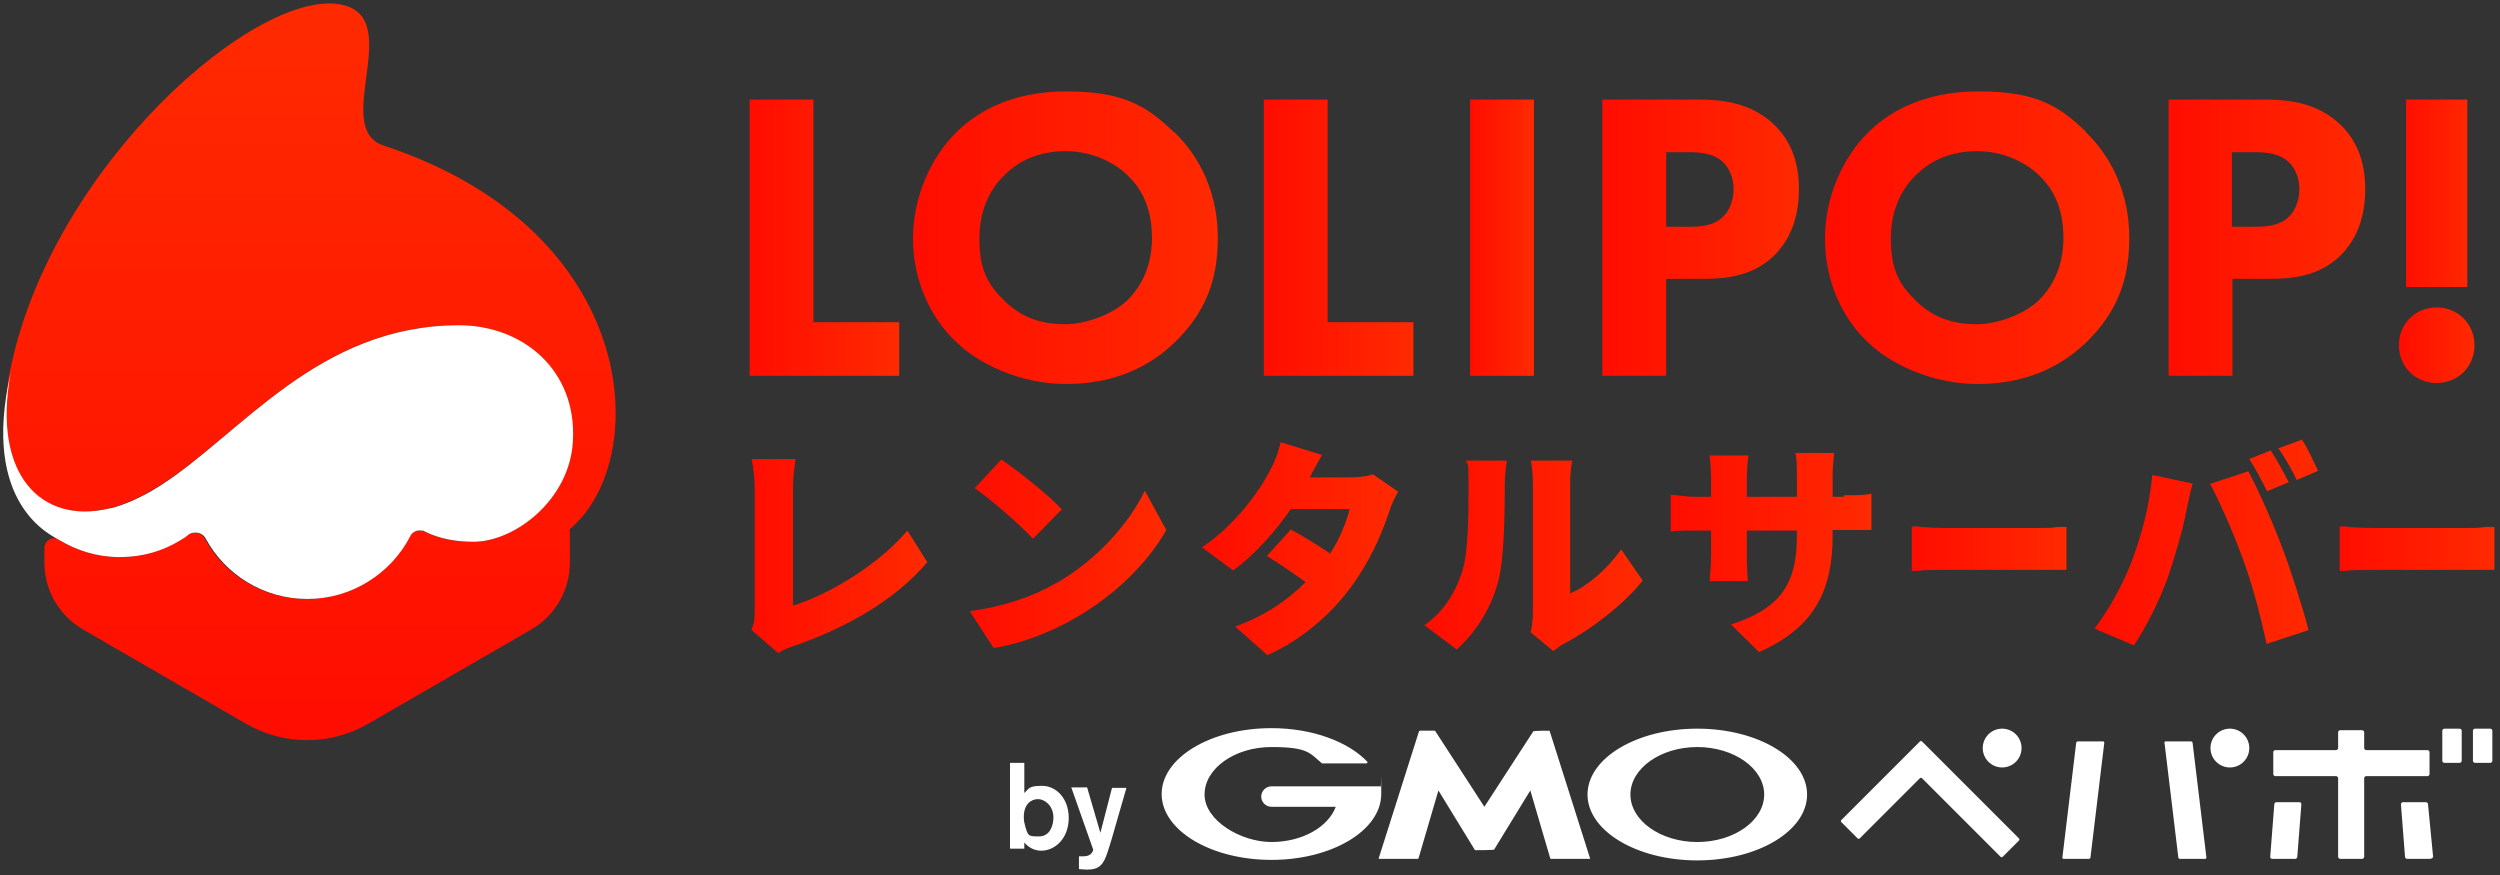 <?xml version="1.0" encoding="UTF-8"?>
<svg id="_レイヤー_1" xmlns="http://www.w3.org/2000/svg" xmlns:xlink="http://www.w3.org/1999/xlink" version="1.1" viewBox="0 0 489.6 171.4">
  <rect x="0" y="0" width="489.6" height="171.4" fill="#333333" stroke="none"/>
  <!-- Generator: Adobe Illustrator 29.2.1, SVG Export Plug-In . SVG Version: 2.1.0 Build 116)  -->
  <defs>
    <style>
      .st0 {
        fill: url(#_名称未設定グラデーション_9);
      }

      .st1 {
        fill: url(#_名称未設定グラデーション_6);
      }

      .st2 {
        fill: url(#_名称未設定グラデーション_5);
      }

      .st3 {
        fill: url(#_名称未設定グラデーション_4);
      }

      .st4 {
        fill: url(#_名称未設定グラデーション_3);
      }

      .st5 {
        fill: url(#_名称未設定グラデーション_2);
      }

      .st6 {
        fill: url(#_名称未設定グラデーション_8);
      }

      .st7 {
        fill: url(#_名称未設定グラデーション_7);
      }

      .st8 {
        fill: #fff;
      }

      .st9 {
        fill: url(#_名称未設定グラデーション);
      }

      .st10 {
        fill: url(#_名称未設定グラデーション_14);
      }

      .st11 {
        fill: url(#_名称未設定グラデーション_12);
      }

      .st12 {
        fill: url(#_名称未設定グラデーション_13);
      }

      .st13 {
        fill: url(#_名称未設定グラデーション_11);
      }

      .st14 {
        fill: url(#_名称未設定グラデーション_16);
      }

      .st15 {
        fill: url(#_名称未設定グラデーション_17);
      }

      .st16 {
        fill: url(#_名称未設定グラデーション_15);
      }

      .st17 {
        fill: url(#_名称未設定グラデーション_10);
      }
    </style>
    <linearGradient id="_名称未設定グラデーション" data-name="名称未設定グラデーション" x1="146.8" y1="-125.4" x2="176" y2="-125.4" gradientTransform="translate(0 172)" gradientUnits="userSpaceOnUse">
      <stop offset="0" stop-color="#ff0d00"/>
      <stop offset="1" stop-color="#ff2a00"/>
    </linearGradient>
    <linearGradient id="_名称未設定グラデーション_2" data-name="名称未設定グラデーション 2" x1="178.8" y1="-125.4" x2="238.5" y2="-125.4" gradientTransform="translate(0 172)" gradientUnits="userSpaceOnUse">
      <stop offset="0" stop-color="#ff0d00"/>
      <stop offset="1" stop-color="#ff2a00"/>
    </linearGradient>
    <linearGradient id="_名称未設定グラデーション_3" data-name="名称未設定グラデーション 3" x1="247.5" y1="-125.4" x2="276.8" y2="-125.4" gradientTransform="translate(0 172)" gradientUnits="userSpaceOnUse">
      <stop offset="0" stop-color="#ff0d00"/>
      <stop offset="1" stop-color="#ff2a00"/>
    </linearGradient>
    <linearGradient id="_名称未設定グラデーション_4" data-name="名称未設定グラデーション 4" x1="287.9" y1="-125.4" x2="300.4" y2="-125.4" gradientTransform="translate(0 172)" gradientUnits="userSpaceOnUse">
      <stop offset="0" stop-color="#ff0d00"/>
      <stop offset="1" stop-color="#ff2a00"/>
    </linearGradient>
    <linearGradient id="_名称未設定グラデーション_5" data-name="名称未設定グラデーション 5" x1="313.8" y1="-125.4" x2="352.3" y2="-125.4" gradientTransform="translate(0 172)" gradientUnits="userSpaceOnUse">
      <stop offset="0" stop-color="#ff0d00"/>
      <stop offset="1" stop-color="#ff2a00"/>
    </linearGradient>
    <linearGradient id="_名称未設定グラデーション_6" data-name="名称未設定グラデーション 6" x1="357.4" y1="-125.4" x2="417.1" y2="-125.4" gradientTransform="translate(0 172)" gradientUnits="userSpaceOnUse">
      <stop offset="0" stop-color="#ff0d00"/>
      <stop offset="1" stop-color="#ff2a00"/>
    </linearGradient>
    <linearGradient id="_名称未設定グラデーション_7" data-name="名称未設定グラデーション 7" x1="424.6" y1="-125.4" x2="463.1" y2="-125.4" gradientTransform="translate(0 172)" gradientUnits="userSpaceOnUse">
      <stop offset="0" stop-color="#ff0d00"/>
      <stop offset="1" stop-color="#ff2a00"/>
    </linearGradient>
    <linearGradient id="_名称未設定グラデーション_8" data-name="名称未設定グラデーション 8" x1="469.8" y1="-124.7" x2="484.6" y2="-124.7" gradientTransform="translate(0 172)" gradientUnits="userSpaceOnUse">
      <stop offset="0" stop-color="#ff0d00"/>
      <stop offset="1" stop-color="#ff2a00"/>
    </linearGradient>
    <linearGradient id="_名称未設定グラデーション_9" data-name="名称未設定グラデーション 9" x1="147.1" y1="-63.1" x2="181.6" y2="-63.1" gradientTransform="translate(0 172)" gradientUnits="userSpaceOnUse">
      <stop offset="0" stop-color="#ff0d00"/>
      <stop offset="1" stop-color="#ff2a00"/>
    </linearGradient>
    <linearGradient id="_名称未設定グラデーション_10" data-name="名称未設定グラデーション 10" x1="190" y1="-63.5" x2="228.5" y2="-63.5" gradientTransform="translate(0 172)" gradientUnits="userSpaceOnUse">
      <stop offset="0" stop-color="#ff0d00"/>
      <stop offset="1" stop-color="#ff2a00"/>
    </linearGradient>
    <linearGradient id="_名称未設定グラデーション_11" data-name="名称未設定グラデーション 11" x1="235.2" y1="-64.5" x2="273.8" y2="-64.5" gradientTransform="translate(0 172)" gradientUnits="userSpaceOnUse">
      <stop offset="0" stop-color="#ff0d00"/>
      <stop offset="1" stop-color="#ff2a00"/>
    </linearGradient>
    <linearGradient id="_名称未設定グラデーション_12" data-name="名称未設定グラデーション 12" x1="279" y1="-63.1" x2="321.8" y2="-63.1" gradientTransform="translate(0 172)" gradientUnits="userSpaceOnUse">
      <stop offset="0" stop-color="#ff0d00"/>
      <stop offset="1" stop-color="#ff2a00"/>
    </linearGradient>
    <linearGradient id="_名称未設定グラデーション_13" data-name="名称未設定グラデーション 13" x1="327.2" y1="-63.9" x2="366.5" y2="-63.9" gradientTransform="translate(0 172)" gradientUnits="userSpaceOnUse">
      <stop offset="0" stop-color="#ff0d00"/>
      <stop offset="1" stop-color="#ff2a00"/>
    </linearGradient>
    <linearGradient id="_名称未設定グラデーション_14" data-name="名称未設定グラデーション 14" x1="374.4" y1="-64.6" x2="404.6" y2="-64.6" gradientTransform="translate(0 172)" gradientUnits="userSpaceOnUse">
      <stop offset="0" stop-color="#ff0d00"/>
      <stop offset="1" stop-color="#ff2a00"/>
    </linearGradient>
    <linearGradient id="_名称未設定グラデーション_15" data-name="名称未設定グラデーション 15" x1="410.1" y1="-65.7" x2="454" y2="-65.7" gradientTransform="translate(0 172)" gradientUnits="userSpaceOnUse">
      <stop offset="0" stop-color="#ff0d00"/>
      <stop offset="1" stop-color="#ff2a00"/>
    </linearGradient>
    <linearGradient id="_名称未設定グラデーション_16" data-name="名称未設定グラデーション 16" x1="458.2" y1="-64.6" x2="488.5" y2="-64.6" gradientTransform="translate(0 172)" gradientUnits="userSpaceOnUse">
      <stop offset="0" stop-color="#ff0d00"/>
      <stop offset="1" stop-color="#ff2a00"/>
    </linearGradient>
    <linearGradient id="_名称未設定グラデーション_17" data-name="名称未設定グラデーション 17" x1="60.8" y1="-171.3" x2="60.8" y2="-27" gradientTransform="translate(0 172)" gradientUnits="userSpaceOnUse">
      <stop offset="0" stop-color="#ff2a00"/>
      <stop offset="1" stop-color="#ff0d00"/>
    </linearGradient>
  </defs>
  <g>
    <g id="pepabo">
      <path class="st8" d="M444.6,167.8c0,.2.1.4.4.4h4.5c.2,0,.4-.2.4-.4l.8-10.3c0-.2-.1-.4-.4-.4h-4.5c-.2,0-.4.2-.4.4l-.8,10.3Z"/>
      <path class="st8" d="M470.6,157.1c-.2,0-.4.2-.4.4l.8,10.3c0,.2.2.4.4.4h4.5c.2,0,.6-.2.6-.4l-1-10.3c0-.2-.2-.4-.4-.4h-4.5Z"/>
      <path class="st8" d="M475.4,152c.2,0,.4-.2.4-.4v-4.3c0-.2-.2-.4-.4-.4h-12c-.2,0-.4-.2-.4-.4v-3.1c0-.2-.2-.4-.4-.4h-4.3c-.2,0-.4.2-.4.4v3.1c0,.2-.2.4-.4.4h-11.9c-.2,0-.4.2-.4.4v4.3c0,.2.2.4.4.4h11.9c.2,0,.4.2.4.4v15.4c0,.2.2.4.4.4h4.3c.2,0,.4-.2.4-.4v-15.4c0-.2.2-.4.4-.4h12Z"/>
      <path class="st8" d="M360.6,160.6c-.1.1-.1.3,0,.4l3.2,3.2c.1.1.3.1.4,0l11.8-11.8c.1-.1.3-.1.4,0l15.4,15.4c.1.1.3.1.4,0l3.2-3.2c.1-.1.1-.3,0-.4l-19-19c-.1-.1-.3-.1-.4,0l-15.4,15.4h0Z"/>
      <path class="st8" d="M403.9,167.9c0,.1,0,.3.2.3h5c.1,0,.3-.1.3-.3l2.7-22.4c0-.1,0-.3-.2-.3h-5c-.1,0-.3.1-.3.3l-2.7,22.4Z"/>
      <path class="st8" d="M424.1,145.2c-.1,0-.3.1-.2.3l2.7,22.4c0,.1.1.3.3.3h5c.1,0,.2-.1.2-.3l-2.7-22.4c0-.1-.1-.3-.3-.3h-5Z"/>
      <path class="st8" d="M478.7,142.7h3c.2,0,.4.2.4.4v5.9c0,.2-.2.4-.4.4h-3c-.2,0-.4-.2-.4-.4v-5.9c0-.2.2-.4.4-.4Z"/>
      <path class="st8" d="M484.7,142.7h3c.2,0,.4.2.4.4v5.9c0,.2-.2.4-.4.4h-3c-.2,0-.4-.2-.4-.4v-5.9c0-.2.2-.4.4-.4Z"/>
      <circle class="st8" cx="392.1" cy="146.5" r="3.8"/>
      <circle class="st8" cx="436.7" cy="146.5" r="3.8"/>
    </g>
    <path id="by" class="st8" d="M206.3,160.1c0,1.6-.7,3.7-2.8,3.7s-2.2,0-2.8-2.3c-.1-.3-.2-.8-.2-1.5,0-2.6,1.5-3.5,2.8-3.5s3,1.3,3,3.6h0ZM197.8,149.3v16.9h2.8v-1.2c.6.7,1.7,1.6,3.3,1.6,2.8,0,5.4-2.5,5.4-6.4s-2.5-6.3-5.2-6.3-2.5.5-3.5,1.4v-5.9h-2.8ZM217.8,154.2l-2.3,8.9-2.6-8.9h-3.1l4.3,12.2c0,.2-.3.8-.7,1-.4.3-1.1.3-1.3.3h-.8v2.5c.3,0,.8.1,1.7.1,2.2,0,3.1-.9,3.9-3.4l.7-2.2,3-10.4h-2.9.1Z"/>
    <path id="GMO" class="st8" d="M289,166.5s-.2,0-.2-.1l-7.1-11.6-3.9,13.3s-.1.1-.2.1h-7.5s-.1,0-.1-.1l7.9-24.9s.1-.1.2-.1h2.8s.2,0,.2.1l9.6,14.8,9.6-14.8h.2c0-.1,2.8-.1,2.8-.1,0,0,.2,0,.2.1l7.9,24.9s0,.1-.1.1h-7.5s-.2,0-.2-.1l-3.9-13.3-7.1,11.6h-.2c0,.1-3.4.1-3.4.1h0ZM270.3,154.1s0-.1-.1-.1h-21.2c-1.1,0-2,.9-2,2s.9,2,2,2h12.6c-1.5,4-6.6,6.9-12.6,6.9s-13.1-4.2-13.1-9.3,5.9-9.3,13.1-9.3,7.5,1.2,9.9,3.2h8.7s.2,0,.2-.2,0,0,0-.1h0c-3.7-3.9-10.7-6.6-18.8-6.6-11.9,0-21.5,5.8-21.5,12.9s9.6,12.9,21.5,12.9,21.5-5.8,21.5-12.9,0-1-.1-1.5h-.1ZM332.4,142.7c11.9,0,21.5,5.8,21.5,12.9s-9.6,12.9-21.5,12.9-21.5-5.8-21.5-12.9,9.6-12.9,21.5-12.9ZM332.4,164.9c7.2,0,13.1-4.2,13.1-9.3s-5.9-9.3-13.1-9.3-13.1,4.2-13.1,9.3,5.9,9.3,13.1,9.3Z"/>
  </g>
  <g>
    <g>
      <path class="st9" d="M159.3,19.5v43.6h16.8v10.5h-29.3V19.5h12.5Z"/>
      <path class="st5" d="M230,25.9c5.2,5,8.5,12.2,8.5,20.7s-2.6,14.8-8.5,20.5c-5.1,4.9-12,8.1-21.2,8.1s-17.3-4.1-21.4-8.1c-5.3-4.9-8.6-12.3-8.6-20.4s3.5-15.9,8.5-20.8c3.7-3.7,10.5-8,21.4-8s15.7,2.6,21.2,8h.1ZM196.7,34.3c-2.4,2.3-4.9,6.3-4.9,12.4s1.6,9,5,12.3c3.5,3.4,7.5,4.5,11.8,4.5s9.5-2.1,12.2-4.7c2.1-2.1,4.8-5.9,4.8-12.2s-2.3-9.9-4.8-12.3c-2.7-2.6-7.1-4.7-12.1-4.7s-9,1.7-12,4.7h0Z"/>
      <path class="st4" d="M260,19.5v43.6h16.8v10.5h-29.3V19.5h12.5Z"/>
      <path class="st3" d="M300.4,19.5v54.1h-12.5V19.5h12.5Z"/>
      <path class="st2" d="M332.8,19.5c4.7,0,9.9.7,14.2,4.5,4.6,4.1,5.3,9.4,5.3,13.1,0,6.8-2.6,10.6-4.6,12.7-4.3,4.4-10,4.8-13.8,4.8h-7.6v19h-12.5V19.5h19.1-.1ZM326.3,44.4h4.5c1.7,0,4.7,0,6.7-2,1.1-1.1,2-3,2-5.3s-.8-4.1-2-5.3c-1.9-1.8-4.5-2-7-2h-4.2v14.7h0Z"/>
      <path class="st1" d="M408.5,25.9c5.2,5,8.5,12.2,8.5,20.7s-2.6,14.8-8.5,20.5c-5.1,4.9-12,8.1-21.2,8.1s-17.3-4.1-21.4-8.1c-5.3-4.9-8.5-12.3-8.5-20.4s3.5-15.9,8.5-20.8c3.7-3.7,10.5-8,21.5-8s15.7,2.6,21.2,8h-.1ZM375.2,34.3c-2.4,2.3-4.9,6.3-4.9,12.4s1.6,9,5,12.3c3.5,3.4,7.5,4.5,11.8,4.5s9.5-2.1,12.2-4.7c2.1-2.1,4.8-5.9,4.8-12.2s-2.3-9.9-4.8-12.3c-2.7-2.6-7.1-4.7-12.1-4.7s-9,1.7-12,4.7h0Z"/>
      <path class="st7" d="M443.7,19.5c4.7,0,9.9.7,14.2,4.5,4.6,4.1,5.3,9.4,5.3,13.1,0,6.8-2.6,10.6-4.6,12.7-4.3,4.4-10,4.8-13.8,4.8h-7.6v19h-12.5V19.5h19.1-.1ZM437.1,44.4h4.5c1.7,0,4.7,0,6.7-2,1.1-1.1,2-3,2-5.3s-.8-4.1-2-5.3c-1.9-1.8-4.5-2-7-2h-4.2v14.7h0Z"/>
      <path class="st6" d="M477.2,60.2c4.1,0,7.4,3.2,7.4,7.4s-3.2,7.4-7.4,7.4-7.4-3.2-7.4-7.4,3.2-7.4,7.4-7.4ZM471.2,56.2V19.5h12v36.7h-12Z"/>
    </g>
    <g>
      <path class="st0" d="M147.1,123.5c.6-1.4.7-2.2.7-3.4v-24.5c0-2-.3-4.2-.6-5.7h8.6c-.3,2.1-.5,3.7-.5,5.7v23c6.6-2,16.5-7.7,22.4-14.7l3.9,6.2c-6.4,7.5-15.8,12.8-26.1,16.4-.7.2-1.9.6-3.1,1.4l-5.2-4.5h0Z"/>
      <path class="st17" d="M206.9,114.2c8.1-4.7,14.2-11.7,17.3-18.1l4.2,7.7c-3.6,6.4-10,12.7-17.6,17.1-4.6,2.7-10.5,5.1-16.2,6l-4.7-7.2c6.6-.9,12.5-2.9,16.9-5.5h.1ZM207.9,99.8l-5.6,5.7c-2.4-2.6-8.1-7.6-11.4-9.9l5.2-5.6c3.1,2.1,9.1,6.8,11.8,9.7h0Z"/>
      <path class="st13" d="M273.8,96.3c-.5.9-1.3,2.4-1.7,3.8-1.9,5.6-4.1,10.1-7.4,14.7-4.8,6.6-11.2,11.2-16.5,13.5l-6.3-5.6c6.1-2.2,10.5-5.4,13.8-8.7-2.2-1.6-4.8-3.4-7.6-5.1l4.7-5.2c2.8,1.5,5.4,3.2,7.7,4.7,1.9-2.9,3.2-6.2,3.8-8.7h-11.5c-3,4.3-7.1,9-11.3,12l-6.1-4.5c7.5-5.1,12.1-12.5,13.6-15.6.8-1.5,1.4-3.2,1.8-5l8.1,2.5c-.9,1.6-1.7,3-2.4,4.4h7.9c1.5,0,3.3-.2,4.5-.6l5.2,3.6h0l-.3-.2Z"/>
      <path class="st11" d="M279,122.4c4.1-2.9,6.1-6.7,7.3-10.3,1.3-3.7,1.3-11.6,1.3-17.2s-.2-3.4-.5-4.7h8s-.4,2.4-.4,4.6c0,5.6-.1,14.6-1.3,19.1-1.4,5.2-4.2,9.7-8.1,13.3l-6.4-4.8h.1ZM299.8,123.7c.2-.9.4-2.4.4-3.8v-25.5c0-2.2-.4-4.2-.4-4.2h8.1s-.4,2-.4,4.2v21.8c3.4-1.4,7.2-4.7,10-8.6l4.2,6.1c-3.7,4.7-10.3,9.7-15.3,12.3-1,.5-1.5,1-2.2,1.5l-4.6-3.8h.2Z"/>
      <path class="st12" d="M361.1,97c2.5,0,3.8,0,5.4-.3v7.1c-1.3,0-2.9,0-5.3,0h-2.3v1.1c0,10.4-3.3,17.9-14.4,22.8l-5.5-5.4c8.9-2.9,12.9-7.2,12.9-17.1v-1.3h-9.8v4.9c0,2.1.1,3.9.2,5h-7.5c.1-1.1.3-2.9.3-5v-4.9h-2.9c-2.4,0-3.7,0-5,.2v-7.2c1,0,2.7.4,5,.4h2.9v-3.7c0-1.8-.2-3.4-.3-4.4h7.6c-.1,1.1-.3,2.6-.3,4.5v3.6h9.8v-4.2c0-1.8,0-3.3-.3-4.4h7.6c-.1,1.2-.3,2.6-.3,4.4v4.2h2.2v-.2Z"/>
      <path class="st10" d="M374.4,111.7v-8.6h1c1.3.2,4.1.3,5.9.3h18.2c1.1,0,2.4,0,3.4-.2h1.8c0,0,0,8.4,0,8.4h-1c-.3,0-.7,0-1.2,0-.9,0-2.1,0-3,0h-18.2c-1.9,0-4.5,0-5.9.2h-1s0,0,0,0h0Z"/>
      <path class="st16" d="M421.4,93l8,1.7c-.4,1.4-1,4.2-1.2,5.2-.6,3.4-2.3,9.3-3.7,13.3-1.6,4.5-4.4,9.9-6.6,13.2l-7.7-3.3c2.8-3.7,5.5-8.6,7.1-12.7,2-5.2,3.7-11.4,4.2-17.4h0ZM433,94.7l7.3-2.4c2,3.6,5.2,11,6.7,15.1,1.5,3.9,3.9,11.3,5.1,16l-8.2,2.7c-1.3-5.8-2.7-11.3-4.5-16.2-1.7-4.8-4.7-11.7-6.6-15.2h.2ZM448.3,94.4l-4.3,1.8c-1-1.9-2.3-4.5-3.5-6.3l4.2-1.7c1.1,1.7,2.7,4.6,3.5,6.2h0ZM454,92.2l-4.2,1.8c-.9-1.9-2.4-4.5-3.6-6.2l4.6-1.7c1.2,1.7,2.4,4.6,3.2,6.2h0Z"/>
      <path class="st14" d="M458.2,111.7v-8.6h1c1.3.2,4.1.3,5.9.3h18.2c1.2,0,2.4,0,3.4-.2h1.8c0,0,0,8.4,0,8.4h-1c-.3,0-.7,0-1.2,0-.9,0-2.1,0-3,0h-18.2c-1.9,0-4.5,0-5.9.2h-1,0Z"/>
    </g>
    <g>
      <path class="st15" d="M111.6,110.2c0,5.4-2.9,10.4-7.6,13.1l-32,18.5c-7.3,4.2-16.4,4.2-23.7,0l-32-18.5c-4.7-2.7-7.6-7.7-7.6-13.1v-2.9c0-1.4,1.6-2.4,2.8-1.6,3.5,2.1,7.5,3.4,11.9,3.4s9.7-1.6,13.4-4.4c1.1-.8,2.7-.4,3.3.8,3.8,7,11.3,11.8,19.9,11.8s16.3-4.9,20.1-12.2c.6-1.1,1.9-1.5,3-1,2.8,1.4,6.1,2,9.5,2,8.2,0,18.9-8.3,19.5-19.7.8-14-9.9-22.7-22.3-22.7-33.3,0-48.3,31.1-68.7,35.9-13.2,3.1-22.9-6.6-19.2-26.6C9.8,32.5,50.9-3.1,67.3,1c11.8,3-2.4,24.1,7.8,27.5,50.7,16.7,52.6,61.7,36.5,75.1v6.6h0Z"/>
      <path class="st8" d="M23.5,109.1c4.4,0,8.5-1.2,12-3.4.5-.3,1-.6,1.4-1,.4-.3.9-.4,1.4-.4.8,0,1.6.4,2,1.2,3.8,7,11.3,11.8,19.9,11.8s16.3-4.9,20.1-12.2c0,0,.2-.3.2-.4.5-.6,1.2-.9,1.9-.8.3,0,.6,0,.8.2,2.8,1.4,6.1,2,9.5,2,8.2,0,18.9-8.3,19.5-19.7.8-14-9.9-22.7-22.3-22.7-27.6,0-42.7,21.3-58.5,31.4-.6.4-1.2.7-1.8,1.1-.9.5-1.8,1-2.7,1.4-.6.3-1.2.6-1.8.8-.6.2-1.2.5-1.9.7-.6.2-1.2.4-1.9.5-13.2,3.1-22.9-6.6-19.2-26.6-6,26,8.2,31.9,9.4,32.7,3.5,2.1,7.5,3.4,11.9,3.4h0Z"/>
    </g>
  </g>
</svg>